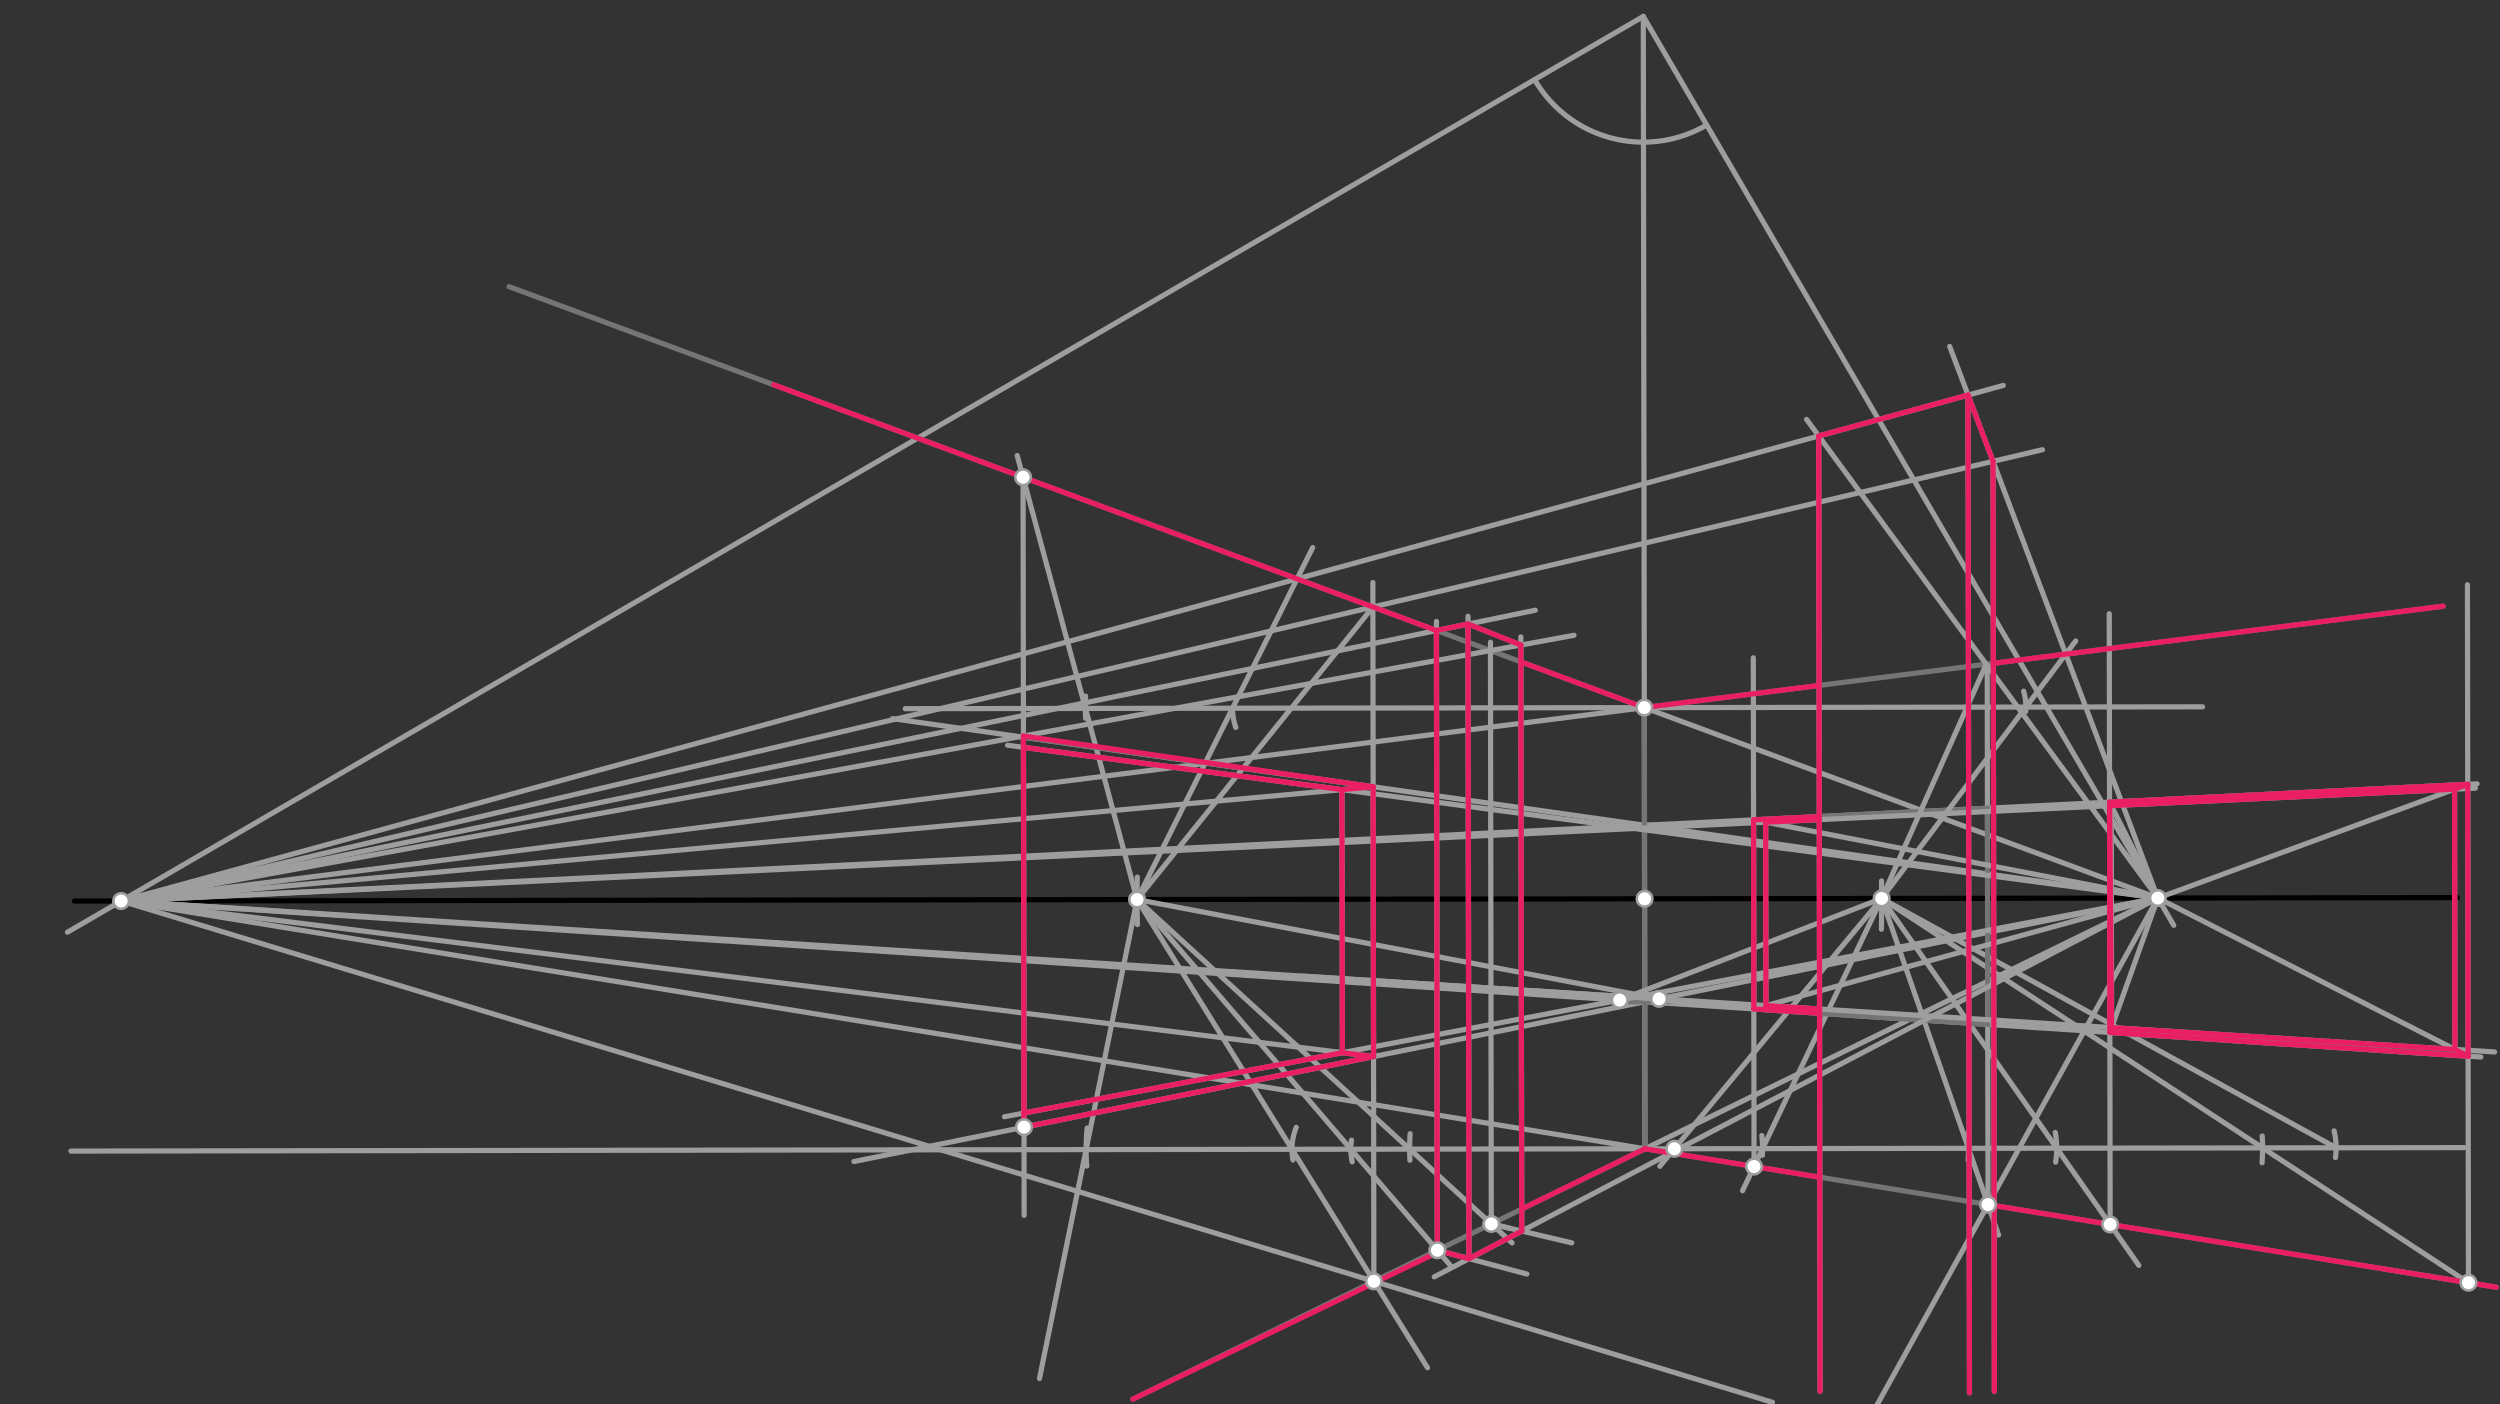 <svg xmlns="http://www.w3.org/2000/svg" class="svg--816" height="100%" preserveAspectRatio="xMidYMid meet" viewBox="0 0 963.78 541.417" width="100%"><rect x="0" y="0" width="963.78" height="541.417" fill="#333333" stroke="none"/><defs><marker id="marker-arrow" markerHeight="16" markerUnits="userSpaceOnUse" markerWidth="24" orient="auto-start-reverse" refX="24" refY="4" viewBox="0 0 24 8"><path d="M 0 0 L 24 4 L 0 8 z" stroke="inherit"></path></marker></defs><g class="aux-layer--949"></g><g class="main-layer--75a"><g class="element--733"><line stroke="#000000" stroke-dasharray="none" stroke-linecap="round" stroke-width="2" x1="28.667" x2="947.333" y1="347.375" y2="346.042"></line></g><g class="element--733"><line stroke="#9E9E9E" stroke-dasharray="none" stroke-linecap="round" stroke-width="2" x1="634.003" x2="634.142" y1="346.496" y2="442.874"></line></g><g class="element--733"><line stroke="#9E9E9E" stroke-dasharray="none" stroke-linecap="round" stroke-width="2" x1="949.995" x2="27.328" y1="442.416" y2="443.755"></line></g><g class="element--733"><line stroke="#9E9E9E" stroke-dasharray="none" stroke-linecap="round" stroke-width="2" x1="634.003" x2="633.509" y1="346.496" y2="6.339"></line></g><g class="element--733"><line stroke="#9E9E9E" stroke-dasharray="none" stroke-linecap="round" stroke-width="2" x1="26" x2="633.509" y1="359.375" y2="6.339"></line></g><g class="element--733"><line stroke="#9E9E9E" stroke-dasharray="none" stroke-linecap="round" stroke-width="2" x1="838" x2="633.509" y1="356.708" y2="6.339"></line></g><g class="element--733"><path d="M 657.935 48.191 A 48.458 48.458 0 0 1 591.611 30.687" fill="none" stroke="#9E9E9E" stroke-dasharray="none" stroke-linecap="round" stroke-width="2"></path></g><g class="element--733"><path d="M 438.483 356.428 A 393.522 393.522 0 0 1 438.433 338.151" fill="none" stroke="#9E9E9E" stroke-dasharray="none" stroke-linecap="round" stroke-width="2"></path></g><g class="element--733"><path d="M 725.311 358.232 A 678.703 678.703 0 0 0 725.354 339.618" fill="none" stroke="#9E9E9E" stroke-dasharray="none" stroke-linecap="round" stroke-width="2"></path></g><g class="element--733"><path d="M 628.918 272.876 A 170.079 170.079 0 0 1 639.077 272.867" fill="none" stroke="#9E9E9E" stroke-dasharray="none" stroke-linecap="round" stroke-width="2"></path></g><g class="element--733"><line stroke="#9E9E9E" stroke-dasharray="none" stroke-linecap="round" stroke-width="2" x1="46.695" x2="634.142" y1="347.349" y2="442.874"></line></g><g class="element--733"><line stroke="#9E9E9E" stroke-dasharray="none" stroke-linecap="round" stroke-width="2" x1="46.695" x2="633.896" y1="347.349" y2="272.796"></line></g><g class="element--733"><line stroke="#9E9E9E" stroke-dasharray="none" stroke-linecap="round" stroke-width="2" x1="831.872" x2="633.896" y1="346.209" y2="272.796"></line></g><g class="element--733"><line stroke="#9E9E9E" stroke-dasharray="none" stroke-linecap="round" stroke-width="2" x1="831.872" x2="634.142" y1="346.209" y2="442.874"></line></g><g class="element--733"><line stroke="#757575" stroke-dasharray="none" stroke-linecap="round" stroke-width="2" x1="634.142" x2="943.314" y1="442.874" y2="493.149"></line></g><g class="element--733"><line stroke="#757575" stroke-dasharray="none" stroke-linecap="round" stroke-width="2" x1="633.896" x2="941.878" y1="272.796" y2="233.693"></line></g><g class="element--733"><line stroke="#757575" stroke-dasharray="none" stroke-linecap="round" stroke-width="2" x1="633.896" x2="196.257" y1="272.796" y2="110.511"></line></g><g class="element--733"><line stroke="#757575" stroke-dasharray="none" stroke-linecap="round" stroke-width="2" x1="634.142" x2="436.727" y1="442.874" y2="539.386"></line></g><g class="element--733"><path d="M 679.207 437.757 A 45.354 45.354 0 0 1 679.429 445.351" fill="none" stroke="#9E9E9E" stroke-dasharray="none" stroke-linecap="round" stroke-width="2"></path></g><g class="element--733"><path d="M 758.632 436.714 A 79.37 79.37 0 0 1 758.743 447.237" fill="none" stroke="#9E9E9E" stroke-dasharray="none" stroke-linecap="round" stroke-width="2"></path></g><g class="element--733"><path d="M 792.327 436.57 A 34.016 34.016 0 0 1 792.463 448.019" fill="none" stroke="#9E9E9E" stroke-dasharray="none" stroke-linecap="round" stroke-width="2"></path></g><g class="element--733"><path d="M 872.113 437.94 A 79.37 79.37 0 0 1 872.054 448.252" fill="none" stroke="#9E9E9E" stroke-dasharray="none" stroke-linecap="round" stroke-width="2"></path></g><g class="element--733"><path d="M 899.826 435.956 A 28.346 28.346 0 0 1 900.353 446.253" fill="none" stroke="#9E9E9E" stroke-dasharray="none" stroke-linecap="round" stroke-width="2"></path></g><g class="element--733"><line stroke="#9E9E9E" stroke-dasharray="none" stroke-linecap="round" stroke-width="2" x1="725.397" x2="679.497" y1="346.364" y2="442.808"></line></g><g class="element--733"><line stroke="#9E9E9E" stroke-dasharray="none" stroke-linecap="round" stroke-width="2" x1="725.397" x2="758.867" y1="346.364" y2="442.693"></line></g><g class="element--733"><line stroke="#9E9E9E" stroke-dasharray="none" stroke-linecap="round" stroke-width="2" x1="725.397" x2="792.882" y1="346.364" y2="442.644"></line></g><g class="element--733"><line stroke="#9E9E9E" stroke-dasharray="none" stroke-linecap="round" stroke-width="2" x1="725.397" x2="872.252" y1="346.364" y2="442.529"></line></g><g class="element--733"><line stroke="#9E9E9E" stroke-dasharray="none" stroke-linecap="round" stroke-width="2" x1="725.397" x2="900.599" y1="346.364" y2="442.488"></line></g><g class="element--733"><line stroke="#9E9E9E" stroke-dasharray="none" stroke-linecap="round" stroke-width="2" x1="679.497" x2="671.771" y1="442.808" y2="459.042"></line></g><g class="element--733"><line stroke="#9E9E9E" stroke-dasharray="none" stroke-linecap="round" stroke-width="2" x1="758.867" x2="770.475" y1="442.693" y2="476.103"></line></g><g class="element--733"><line stroke="#9E9E9E" stroke-dasharray="none" stroke-linecap="round" stroke-width="2" x1="792.882" x2="824.556" y1="442.644" y2="487.833"></line></g><g class="element--733"><line stroke="#9E9E9E" stroke-dasharray="none" stroke-linecap="round" stroke-width="2" x1="872.252" x2="953.701" y1="442.529" y2="495.864"></line></g><g class="element--733"><line stroke="#757575" stroke-dasharray="none" stroke-linecap="round" stroke-width="2" x1="962.324" x2="918.578" y1="496.24" y2="489.127"></line></g><g class="element--733"><path d="M 543.621 437.057 A 90.709 90.709 0 0 0 543.541 447.284" fill="none" stroke="#9E9E9E" stroke-dasharray="none" stroke-linecap="round" stroke-width="2"></path></g><g class="element--733"><path d="M 521.023 439.543 A 22.677 22.677 0 0 0 521.293 447.909" fill="none" stroke="#9E9E9E" stroke-dasharray="none" stroke-linecap="round" stroke-width="2"></path></g><g class="element--733"><path d="M 499.704 434.61 A 22.677 22.677 0 0 0 498.463 447.19" fill="none" stroke="#9E9E9E" stroke-dasharray="none" stroke-linecap="round" stroke-width="2"></path></g><g class="element--733"><path d="M 419.134 434.87 A 79.37 79.37 0 0 0 418.974 449.54" fill="none" stroke="#9E9E9E" stroke-dasharray="none" stroke-linecap="round" stroke-width="2"></path></g><g class="element--733"><line stroke="#9E9E9E" stroke-dasharray="none" stroke-linecap="round" stroke-width="2" x1="438.351" x2="543.434" y1="346.78" y2="443.006"></line></g><g class="element--733"><line stroke="#9E9E9E" stroke-dasharray="none" stroke-linecap="round" stroke-width="2" x1="438.351" x2="520.757" y1="346.78" y2="443.039"></line></g><g class="element--733"><line stroke="#9E9E9E" stroke-dasharray="none" stroke-linecap="round" stroke-width="2" x1="438.351" x2="498.08" y1="346.78" y2="443.072"></line></g><g class="element--733"><line stroke="#9E9E9E" stroke-dasharray="none" stroke-linecap="round" stroke-width="2" x1="438.351" x2="418.71" y1="346.78" y2="443.187"></line></g><g class="element--733"><line stroke="#9E9E9E" stroke-dasharray="none" stroke-linecap="round" stroke-width="2" x1="418.71" x2="400.73" y1="443.187" y2="531.439"></line></g><g class="element--733"><line stroke="#9E9E9E" stroke-dasharray="none" stroke-linecap="round" stroke-width="2" x1="498.08" x2="550.322" y1="443.072" y2="527.294"></line></g><g class="element--733"><line stroke="#9E9E9E" stroke-dasharray="none" stroke-linecap="round" stroke-width="2" x1="520.757" x2="559.125" y1="443.039" y2="487.856"></line></g><g class="element--733"><line stroke="#9E9E9E" stroke-dasharray="none" stroke-linecap="round" stroke-width="2" x1="543.434" x2="582.917" y1="443.006" y2="479.161"></line></g><g class="element--733"><line stroke="#9E9E9E" stroke-dasharray="none" stroke-linecap="round" stroke-width="2" x1="574.912" x2="574.586" y1="471.831" y2="247.574"></line></g><g class="element--733"><line stroke="#9E9E9E" stroke-dasharray="none" stroke-linecap="round" stroke-width="2" x1="554.111" x2="553.759" y1="482" y2="239.581"></line></g><g class="element--733"><line stroke="#9E9E9E" stroke-dasharray="none" stroke-linecap="round" stroke-width="2" x1="529.645" x2="529.254" y1="493.96" y2="224.56"></line></g><g class="element--733"><line stroke="#9E9E9E" stroke-dasharray="none" stroke-linecap="round" stroke-width="2" x1="676.21" x2="675.925" y1="449.715" y2="253.585"></line></g><g class="element--733"><line stroke="#9E9E9E" stroke-dasharray="none" stroke-linecap="round" stroke-width="2" x1="766.402" x2="766.101" y1="464.381" y2="256.589"></line></g><g class="element--733"><line stroke="#9E9E9E" stroke-dasharray="none" stroke-linecap="round" stroke-width="2" x1="813.485" x2="813.143" y1="472.037" y2="236.599"></line></g><g class="element--733"><line stroke="#9E9E9E" stroke-dasharray="none" stroke-linecap="round" stroke-width="2" x1="951.617" x2="951.227" y1="494.499" y2="225.409"></line></g><g class="element--733"><path d="M 628.302 386.483 A 56.693 56.693 0 0 1 640.658 386.557" fill="none" stroke="#9E9E9E" stroke-dasharray="none" stroke-linecap="round" stroke-width="2"></path></g><g class="element--733"><path d="M 629.03 318.255 A 124.724 124.724 0 0 1 639.729 318.275" fill="none" stroke="#9E9E9E" stroke-dasharray="none" stroke-linecap="round" stroke-width="2"></path></g><g class="element--733"><line stroke="#9E9E9E" stroke-dasharray="none" stroke-linecap="round" stroke-width="2" x1="831.872" x2="634.06" y1="346.209" y2="386.181"></line></g><g class="element--733"><line stroke="#9E9E9E" stroke-dasharray="none" stroke-linecap="round" stroke-width="2" x1="831.872" x2="633.961" y1="346.209" y2="318.15"></line></g><g class="element--733"><line stroke="#9E9E9E" stroke-dasharray="none" stroke-linecap="round" stroke-width="2" x1="46.695" x2="633.961" y1="347.349" y2="318.15"></line></g><g class="element--733"><line stroke="#9E9E9E" stroke-dasharray="none" stroke-linecap="round" stroke-width="2" x1="46.695" x2="634.06" y1="347.349" y2="386.181"></line></g><g class="element--733"><line stroke="#9E9E9E" stroke-dasharray="none" stroke-linecap="round" stroke-width="2" x1="633.961" x2="344.076" y1="318.15" y2="277.051"></line></g><g class="element--733"><line stroke="#9E9E9E" stroke-dasharray="none" stroke-linecap="round" stroke-width="2" x1="634.06" x2="329.201" y1="386.181" y2="447.785"></line></g><g class="element--733"><line stroke="#9E9E9E" stroke-dasharray="none" stroke-linecap="round" stroke-width="2" x1="633.896" x2="348.976" y1="272.796" y2="273.209"></line></g><g class="element--733"><path d="M 418.509 268.335 A 215.433 215.433 0 0 0 418.502 276.903" fill="none" stroke="#9E9E9E" stroke-dasharray="none" stroke-linecap="round" stroke-width="2"></path></g><g class="element--733"><line stroke="#9E9E9E" stroke-dasharray="none" stroke-linecap="round" stroke-width="2" x1="438.351" x2="418.463" y1="346.78" y2="273.108"></line></g><g class="element--733"><line stroke="#9E9E9E" stroke-dasharray="none" stroke-linecap="round" stroke-width="2" x1="418.463" x2="392.143" y1="273.108" y2="175.61"></line></g><g class="element--733"><line stroke="#9E9E9E" stroke-dasharray="none" stroke-linecap="round" stroke-width="2" x1="633.961" x2="954.939" y1="318.15" y2="302.191"></line></g><g class="element--733"><line stroke="#9E9E9E" stroke-dasharray="none" stroke-linecap="round" stroke-width="2" x1="634.06" x2="956.391" y1="386.181" y2="407.492"></line></g><g class="element--733"><line stroke="#9E9E9E" stroke-dasharray="none" stroke-linecap="round" stroke-width="2" x1="394.405" x2="394.818" y1="183.988" y2="468.508"></line></g><g class="element--733"><line stroke="#757575" stroke-dasharray="none" stroke-linecap="round" stroke-width="2" x1="676.016" x2="766.18" y1="316.059" y2="311.576"></line></g><g class="element--733"><line stroke="#757575" stroke-dasharray="none" stroke-linecap="round" stroke-width="2" x1="766.18" x2="766.301" y1="311.576" y2="394.924"></line></g><g class="element--733"><line stroke="#757575" stroke-dasharray="none" stroke-linecap="round" stroke-width="2" x1="766.301" x2="676.122" y1="394.924" y2="388.962"></line></g><g class="element--733"><line stroke="#757575" stroke-dasharray="none" stroke-linecap="round" stroke-width="2" x1="676.122" x2="676.016" y1="388.962" y2="316.059"></line></g><g class="element--733"><line stroke="#757575" stroke-dasharray="none" stroke-linecap="round" stroke-width="2" x1="813.249" x2="951.339" y1="309.236" y2="302.37"></line></g><g class="element--733"><line stroke="#757575" stroke-dasharray="none" stroke-linecap="round" stroke-width="2" x1="951.339" x2="951.491" y1="302.37" y2="407.168"></line></g><g class="element--733"><line stroke="#757575" stroke-dasharray="none" stroke-linecap="round" stroke-width="2" x1="951.491" x2="813.378" y1="407.168" y2="398.037"></line></g><g class="element--733"><line stroke="#757575" stroke-dasharray="none" stroke-linecap="round" stroke-width="2" x1="813.378" x2="813.249" y1="398.037" y2="309.236"></line></g><g class="element--733"><line stroke="#757575" stroke-dasharray="none" stroke-linecap="round" stroke-width="2" x1="633.896" x2="634.142" y1="272.796" y2="442.874"></line></g><g class="element--733"><line stroke="#757575" stroke-dasharray="none" stroke-linecap="round" stroke-width="2" x1="529.369" x2="394.55" y1="303.321" y2="284.207"></line></g><g class="element--733"><line stroke="#757575" stroke-dasharray="none" stroke-linecap="round" stroke-width="2" x1="394.55" x2="394.768" y1="284.207" y2="434.536"></line></g><g class="element--733"><line stroke="#757575" stroke-dasharray="none" stroke-linecap="round" stroke-width="2" x1="394.768" x2="529.52" y1="434.536" y2="407.306"></line></g><g class="element--733"><line stroke="#757575" stroke-dasharray="none" stroke-linecap="round" stroke-width="2" x1="529.52" x2="529.369" y1="407.306" y2="303.321"></line></g><g class="element--733"><line stroke="#9E9E9E" stroke-dasharray="none" stroke-linecap="round" stroke-width="2" x1="725.397" x2="645.481" y1="346.364" y2="442.858"></line></g><g class="element--733"><line stroke="#9E9E9E" stroke-dasharray="none" stroke-linecap="round" stroke-width="2" x1="645.481" x2="639.873" y1="442.858" y2="449.629"></line></g><g class="element--733"><line stroke="#9E9E9E" stroke-dasharray="none" stroke-linecap="round" stroke-width="2" x1="831.872" x2="644.123" y1="346.209" y2="444.497"></line></g><g class="element--733"><line stroke="#9E9E9E" stroke-dasharray="none" stroke-linecap="round" stroke-width="2" x1="644.123" x2="552.921" y1="444.497" y2="492.242"></line></g><g class="element--733"><line stroke="#9E9E9E" stroke-dasharray="none" stroke-linecap="round" stroke-width="2" x1="46.695" x2="553.764" y1="347.349" y2="243.081"></line></g><g class="element--733"><line stroke="#9E9E9E" stroke-dasharray="none" stroke-linecap="round" stroke-width="2" x1="46.695" x2="574.591" y1="347.349" y2="250.804"></line></g><g class="element--733"><line stroke="#9E9E9E" stroke-dasharray="none" stroke-linecap="round" stroke-width="2" x1="553.764" x2="591.873" y1="243.081" y2="235.245"></line></g><g class="element--733"><line stroke="#9E9E9E" stroke-dasharray="none" stroke-linecap="round" stroke-width="2" x1="574.591" x2="606.799" y1="250.804" y2="244.914"></line></g><g class="element--733"><line stroke="#9E9E9E" stroke-dasharray="none" stroke-linecap="round" stroke-width="2" x1="574.912" x2="582.034" y1="471.831" y2="473.509"></line></g><g class="element--733"><line stroke="#9E9E9E" stroke-dasharray="none" stroke-linecap="round" stroke-width="2" x1="574.912" x2="605.939" y1="471.831" y2="479.142"></line></g><g class="element--733"><line stroke="#9E9E9E" stroke-dasharray="none" stroke-linecap="round" stroke-width="2" x1="554.111" x2="588.644" y1="482" y2="491.164"></line></g><g class="element--733"><line stroke="#9E9E9E" stroke-dasharray="none" stroke-linecap="round" stroke-width="2" x1="566.305" x2="565.946" y1="485.236" y2="237.573"></line></g><g class="element--733"><line stroke="#9E9E9E" stroke-dasharray="none" stroke-linecap="round" stroke-width="2" x1="586.634" x2="586.302" y1="474.593" y2="245.545"></line></g><g class="element--733"><line stroke="#757575" stroke-dasharray="none" stroke-linecap="round" stroke-width="2" x1="554.111" x2="553.764" y1="482" y2="243.081"></line></g><g class="element--733"><line stroke="#757575" stroke-dasharray="none" stroke-linecap="round" stroke-width="2" x1="553.764" x2="565.95" y1="243.081" y2="240.576"></line></g><g class="element--733"><line stroke="#757575" stroke-dasharray="none" stroke-linecap="round" stroke-width="2" x1="565.95" x2="586.306" y1="240.576" y2="248.662"></line></g><g class="element--733"><line stroke="#757575" stroke-dasharray="none" stroke-linecap="round" stroke-width="2" x1="586.306" x2="586.634" y1="248.662" y2="474.593"></line></g><g class="element--733"><line stroke="#757575" stroke-dasharray="none" stroke-linecap="round" stroke-width="2" x1="586.634" x2="566.305" y1="474.593" y2="485.236"></line></g><g class="element--733"><line stroke="#757575" stroke-dasharray="none" stroke-linecap="round" stroke-width="2" x1="566.305" x2="554.111" y1="485.236" y2="482"></line></g><g class="element--733"><line stroke="#757575" stroke-dasharray="none" stroke-linecap="round" stroke-width="2" x1="566.305" x2="565.95" y1="485.236" y2="240.576"></line></g><g class="element--733"><line stroke="#9E9E9E" stroke-dasharray="none" stroke-linecap="round" stroke-width="2" x1="46.695" x2="529.645" y1="347.349" y2="493.96"></line></g><g class="element--733"><line stroke="#9E9E9E" stroke-dasharray="none" stroke-linecap="round" stroke-width="2" x1="831.872" x2="766.402" y1="346.209" y2="464.381"></line></g><g class="element--733"><line stroke="#9E9E9E" stroke-dasharray="none" stroke-linecap="round" stroke-width="2" x1="529.645" x2="683.33" y1="493.96" y2="540.615"></line></g><g class="element--733"><line stroke="#9E9E9E" stroke-dasharray="none" stroke-linecap="round" stroke-width="2" x1="766.402" x2="723.249" y1="464.381" y2="542.272"></line></g><g class="element--733"><line stroke="#9E9E9E" stroke-dasharray="none" stroke-linecap="round" stroke-width="2" x1="831.872" x2="766.101" y1="346.209" y2="256.589"></line></g><g class="element--733"><line stroke="#9E9E9E" stroke-dasharray="none" stroke-linecap="round" stroke-width="2" x1="46.695" x2="529.268" y1="347.349" y2="233.998"></line></g><g class="element--733"><line stroke="#9E9E9E" stroke-dasharray="none" stroke-linecap="round" stroke-width="2" x1="529.268" x2="742.539" y1="233.998" y2="183.903"></line></g><g class="element--733"><line stroke="#9E9E9E" stroke-dasharray="none" stroke-linecap="round" stroke-width="2" x1="766.101" x2="696.453" y1="256.589" y2="161.688"></line></g><g class="element--733"><line stroke="#9E9E9E" stroke-dasharray="none" stroke-linecap="round" stroke-width="2" x1="633.896" x2="849.11" y1="272.796" y2="272.483"></line></g><g class="element--733"><line stroke="#9E9E9E" stroke-dasharray="none" stroke-linecap="round" stroke-width="2" x1="765.712" x2="725.397" y1="256.06" y2="346.364"></line></g><g class="element--733"><path d="M 780.144 266.45 A 22.677 22.677 0 0 1 780.937 274.29" fill="none" stroke="#9E9E9E" stroke-dasharray="none" stroke-linecap="round" stroke-width="2"></path></g><g class="element--733"><line stroke="#9E9E9E" stroke-dasharray="none" stroke-linecap="round" stroke-width="2" x1="725.397" x2="780.998" y1="346.364" y2="272.582"></line></g><g class="element--733"><line stroke="#9E9E9E" stroke-dasharray="none" stroke-linecap="round" stroke-width="2" x1="780.998" x2="800.201" y1="272.582" y2="247.101"></line></g><g class="element--733"><line stroke="#9E9E9E" stroke-dasharray="none" stroke-linecap="round" stroke-width="2" x1="831.872" x2="796.384" y1="346.209" y2="252.166"></line></g><g class="element--733"><line stroke="#9E9E9E" stroke-dasharray="none" stroke-linecap="round" stroke-width="2" x1="796.384" x2="751.625" y1="252.166" y2="133.555"></line></g><g class="element--733"><line stroke="#9E9E9E" stroke-dasharray="none" stroke-linecap="round" stroke-width="2" x1="438.351" x2="529.268" y1="346.78" y2="233.998"></line></g><g class="element--733"><path d="M 475.156 273.026 A 22.677 22.677 0 0 0 476.404 280.415" fill="none" stroke="#9E9E9E" stroke-dasharray="none" stroke-linecap="round" stroke-width="2"></path></g><g class="element--733"><line stroke="#9E9E9E" stroke-dasharray="none" stroke-linecap="round" stroke-width="2" x1="438.351" x2="475.156" y1="346.78" y2="273.026"></line></g><g class="element--733"><line stroke="#9E9E9E" stroke-dasharray="none" stroke-linecap="round" stroke-width="2" x1="475.156" x2="506.055" y1="273.026" y2="211.106"></line></g><g class="element--733"><line stroke="#9E9E9E" stroke-dasharray="none" stroke-linecap="round" stroke-width="2" x1="46.695" x2="500.04" y1="347.349" y2="223.16"></line></g><g class="element--733"><line stroke="#9E9E9E" stroke-dasharray="none" stroke-linecap="round" stroke-width="2" x1="500.04" x2="772.31" y1="223.16" y2="148.574"></line></g><g class="element--733"><line stroke="#9E9E9E" stroke-dasharray="none" stroke-linecap="round" stroke-width="2" x1="742.539" x2="787.397" y1="183.903" y2="173.366"></line></g><g class="element--733"><line stroke="#9E9E9E" stroke-dasharray="none" stroke-linecap="round" stroke-width="2" x1="758.7" x2="759.258" y1="152.302" y2="536.939"></line></g><g class="element--733"><line stroke="#9E9E9E" stroke-dasharray="none" stroke-linecap="round" stroke-width="2" x1="768.338" x2="768.858" y1="177.843" y2="536.366"></line></g><g class="element--733"><line stroke="#9E9E9E" stroke-dasharray="none" stroke-linecap="round" stroke-width="2" x1="701.138" x2="701.672" y1="168.071" y2="536.368"></line></g><g class="element--733"><line stroke="#E91E63" stroke-dasharray="none" stroke-linecap="round" stroke-width="2" x1="553.764" x2="565.95" y1="243.081" y2="240.576"></line></g><g class="element--733"><line stroke="#E91E63" stroke-dasharray="none" stroke-linecap="round" stroke-width="2" x1="565.95" x2="586.306" y1="240.576" y2="248.662"></line></g><g class="element--733"><line stroke="#E91E63" stroke-dasharray="none" stroke-linecap="round" stroke-width="2" x1="586.634" x2="566.305" y1="474.593" y2="485.236"></line></g><g class="element--733"><line stroke="#E91E63" stroke-dasharray="none" stroke-linecap="round" stroke-width="2" x1="566.305" x2="554.111" y1="485.236" y2="482"></line></g><g class="element--733"><line stroke="#E91E63" stroke-dasharray="none" stroke-linecap="round" stroke-width="2" x1="634.142" x2="586.622" y1="442.874" y2="466.106"></line></g><g class="element--733"><line stroke="#E91E63" stroke-dasharray="none" stroke-linecap="round" stroke-width="2" x1="555.218" x2="436.727" y1="482.294" y2="539.386"></line></g><g class="element--733"><line stroke="#E91E63" stroke-dasharray="none" stroke-linecap="round" stroke-width="2" x1="633.896" x2="586.316" y1="272.796" y2="255.152"></line></g><g class="element--733"><line stroke="#E91E63" stroke-dasharray="none" stroke-linecap="round" stroke-width="2" x1="553.764" x2="298.29" y1="243.081" y2="148.347"></line></g><g class="element--733"><line stroke="#E91E63" stroke-dasharray="none" stroke-linecap="round" stroke-width="2" x1="633.896" x2="701.277" y1="272.796" y2="264.241"></line></g><g class="element--733"><line stroke="#E91E63" stroke-dasharray="none" stroke-linecap="round" stroke-width="2" x1="768.451" x2="941.878" y1="255.712" y2="233.693"></line></g><g class="element--733"><line stroke="#E91E63" stroke-dasharray="none" stroke-linecap="round" stroke-width="2" x1="634.142" x2="701.552" y1="442.874" y2="453.836"></line></g><g class="element--733"><line stroke="#E91E63" stroke-dasharray="none" stroke-linecap="round" stroke-width="2" x1="768.754" x2="962.324" y1="464.764" y2="496.24"></line></g><g class="element--733"><line stroke="#9E9E9E" stroke-dasharray="none" stroke-linecap="round" stroke-width="2" x1="831.872" x2="676.016" y1="346.209" y2="316.059"></line></g><g class="element--733"><line stroke="#9E9E9E" stroke-dasharray="none" stroke-linecap="round" stroke-width="2" x1="676.122" x2="831.872" y1="388.962" y2="346.209"></line></g><g class="element--733"><line stroke="#9E9E9E" stroke-dasharray="none" stroke-linecap="round" stroke-width="2" x1="831.872" x2="813.249" y1="346.209" y2="309.236"></line></g><g class="element--733"><line stroke="#9E9E9E" stroke-dasharray="none" stroke-linecap="round" stroke-width="2" x1="831.872" x2="951.339" y1="346.209" y2="302.37"></line></g><g class="element--733"><line stroke="#9E9E9E" stroke-dasharray="none" stroke-linecap="round" stroke-width="2" x1="831.872" x2="951.491" y1="346.209" y2="407.168"></line></g><g class="element--733"><line stroke="#9E9E9E" stroke-dasharray="none" stroke-linecap="round" stroke-width="2" x1="831.872" x2="813.378" y1="346.209" y2="398.037"></line></g><g class="element--733"><line stroke="#757575" stroke-dasharray="none" stroke-linecap="round" stroke-width="2" x1="634.06" x2="622.722" y1="386.181" y2="386.198"></line></g><g class="element--733"><line stroke="#757575" stroke-dasharray="none" stroke-linecap="round" stroke-width="2" x1="634.06" x2="645.399" y1="386.181" y2="386.165"></line></g><g class="element--733"><line stroke="#9E9E9E" stroke-dasharray="none" stroke-linecap="round" stroke-width="2" x1="46.695" x2="529.369" y1="347.349" y2="303.321"></line></g><g class="element--733"><line stroke="#9E9E9E" stroke-dasharray="none" stroke-linecap="round" stroke-width="2" x1="529.52" x2="46.695" y1="407.306" y2="347.349"></line></g><g class="element--733"><line stroke="#9E9E9E" stroke-dasharray="none" stroke-linecap="round" stroke-width="2" x1="622.722" x2="725.397" y1="386.198" y2="346.364"></line></g><g class="element--733"><line stroke="#9E9E9E" stroke-dasharray="none" stroke-linecap="round" stroke-width="2" x1="645.399" x2="438.351" y1="386.165" y2="346.78"></line></g><g class="element--733"><line stroke="#9E9E9E" stroke-dasharray="none" stroke-linecap="round" stroke-width="2" x1="831.872" x2="624.409" y1="346.209" y2="385.543"></line></g><g class="element--733"><line stroke="#9E9E9E" stroke-dasharray="none" stroke-linecap="round" stroke-width="2" x1="624.409" x2="387.231" y1="385.543" y2="430.511"></line></g><g class="element--733"><line stroke="#9E9E9E" stroke-dasharray="none" stroke-linecap="round" stroke-width="2" x1="517.498" x2="517.35" y1="405.813" y2="304.425"></line></g><g class="element--733"><line stroke="#9E9E9E" stroke-dasharray="none" stroke-linecap="round" stroke-width="2" x1="831.872" x2="517.35" y1="346.209" y2="304.425"></line></g><g class="element--733"><line stroke="#9E9E9E" stroke-dasharray="none" stroke-linecap="round" stroke-width="2" x1="517.35" x2="388.432" y1="304.425" y2="287.298"></line></g><g class="element--733"><line stroke="#9E9E9E" stroke-dasharray="none" stroke-linecap="round" stroke-width="2" x1="46.695" x2="639.6" y1="347.349" y2="385.062"></line></g><g class="element--733"><line stroke="#9E9E9E" stroke-dasharray="none" stroke-linecap="round" stroke-width="2" x1="502.309" x2="961.692" y1="376.329" y2="405.549"></line></g><g class="element--733"><line stroke="#9E9E9E" stroke-dasharray="none" stroke-linecap="round" stroke-width="2" x1="680.787" x2="680.683" y1="387.682" y2="316.052"></line></g><g class="element--733"><line stroke="#9E9E9E" stroke-dasharray="none" stroke-linecap="round" stroke-width="2" x1="46.695" x2="680.684" y1="347.349" y2="316.962"></line></g><g class="element--733"><line stroke="#9E9E9E" stroke-dasharray="none" stroke-linecap="round" stroke-width="2" x1="680.684" x2="954.259" y1="316.962" y2="303.85"></line></g><g class="element--733"><line stroke="#9E9E9E" stroke-dasharray="none" stroke-linecap="round" stroke-width="2" x1="814.048" x2="813.924" y1="396.158" y2="310.897"></line></g><g class="element--733"><line stroke="#9E9E9E" stroke-dasharray="none" stroke-linecap="round" stroke-width="2" x1="946.407" x2="946.261" y1="404.577" y2="304.233"></line></g><g class="element--733"><line stroke="#E91E63" stroke-dasharray="none" stroke-linecap="round" stroke-width="2" x1="554.111" x2="553.764" y1="482" y2="243.081"></line></g><g class="element--733"><line stroke="#E91E63" stroke-dasharray="none" stroke-linecap="round" stroke-width="2" x1="565.95" x2="566.305" y1="240.576" y2="485.236"></line></g><g class="element--733"><line stroke="#E91E63" stroke-dasharray="none" stroke-linecap="round" stroke-width="2" x1="586.634" x2="586.306" y1="474.593" y2="248.662"></line></g><g class="element--733"><line stroke="#E91E63" stroke-dasharray="none" stroke-linecap="round" stroke-width="2" x1="758.7" x2="701.138" y1="152.302" y2="168.071"></line></g><g class="element--733"><line stroke="#E91E63" stroke-dasharray="none" stroke-linecap="round" stroke-width="2" x1="758.7" x2="768.338" y1="152.302" y2="177.843"></line></g><g class="element--733"><line stroke="#E91E63" stroke-dasharray="none" stroke-linecap="round" stroke-width="2" x1="768.338" x2="768.858" y1="177.843" y2="536.366"></line></g><g class="element--733"><line stroke="#E91E63" stroke-dasharray="none" stroke-linecap="round" stroke-width="2" x1="759.258" x2="758.7" y1="536.939" y2="152.302"></line></g><g class="element--733"><line stroke="#E91E63" stroke-dasharray="none" stroke-linecap="round" stroke-width="2" x1="701.138" x2="701.672" y1="168.071" y2="536.368"></line></g><g class="element--733"><line stroke="#E91E63" stroke-dasharray="none" stroke-linecap="round" stroke-width="2" x1="394.549" x2="529.369" y1="283.731" y2="303.321"></line></g><g class="element--733"><line stroke="#E91E63" stroke-dasharray="none" stroke-linecap="round" stroke-width="2" x1="529.369" x2="529.52" y1="303.321" y2="407.306"></line></g><g class="element--733"><line stroke="#E91E63" stroke-dasharray="none" stroke-linecap="round" stroke-width="2" x1="529.52" x2="394.768" y1="407.306" y2="434.536"></line></g><g class="element--733"><line stroke="#E91E63" stroke-dasharray="none" stroke-linecap="round" stroke-width="2" x1="394.768" x2="394.549" y1="434.536" y2="283.731"></line></g><g class="element--733"><line stroke="#E91E63" stroke-dasharray="none" stroke-linecap="round" stroke-width="2" x1="394.556" x2="517.35" y1="288.111" y2="304.425"></line></g><g class="element--733"><line stroke="#E91E63" stroke-dasharray="none" stroke-linecap="round" stroke-width="2" x1="517.318" x2="517.498" y1="304.42" y2="405.813"></line></g><g class="element--733"><line stroke="#E91E63" stroke-dasharray="none" stroke-linecap="round" stroke-width="2" x1="517.498" x2="394.76" y1="405.813" y2="429.084"></line></g><g class="element--733"><line stroke="#E91E63" stroke-dasharray="none" stroke-linecap="round" stroke-width="2" x1="517.498" x2="529.52" y1="405.813" y2="407.306"></line></g><g class="element--733"><line stroke="#E91E63" stroke-dasharray="none" stroke-linecap="round" stroke-width="2" x1="517.318" x2="529.369" y1="304.42" y2="303.321"></line></g><g class="element--733"><line stroke="#E91E63" stroke-dasharray="none" stroke-linecap="round" stroke-width="2" x1="813.378" x2="951.491" y1="398.037" y2="407.168"></line></g><g class="element--733"><line stroke="#E91E63" stroke-dasharray="none" stroke-linecap="round" stroke-width="2" x1="951.491" x2="951.339" y1="407.168" y2="302.37"></line></g><g class="element--733"><line stroke="#E91E63" stroke-dasharray="none" stroke-linecap="round" stroke-width="2" x1="951.339" x2="813.249" y1="302.37" y2="309.236"></line></g><g class="element--733"><line stroke="#E91E63" stroke-dasharray="none" stroke-linecap="round" stroke-width="2" x1="813.249" x2="813.378" y1="309.236" y2="398.037"></line></g><g class="element--733"><line stroke="#E91E63" stroke-dasharray="none" stroke-linecap="round" stroke-width="2" x1="813.251" x2="946.261" y1="310.608" y2="304.233"></line></g><g class="element--733"><line stroke="#E91E63" stroke-dasharray="none" stroke-linecap="round" stroke-width="2" x1="946.261" x2="946.407" y1="304.233" y2="404.577"></line></g><g class="element--733"><line stroke="#E91E63" stroke-dasharray="none" stroke-linecap="round" stroke-width="2" x1="946.407" x2="813.375" y1="404.577" y2="396.115"></line></g><g class="element--733"><line stroke="#E91E63" stroke-dasharray="none" stroke-linecap="round" stroke-width="2" x1="814.048" x2="813.251" y1="396.158" y2="310.608"></line></g><g class="element--733"><line stroke="#E91E63" stroke-dasharray="none" stroke-linecap="round" stroke-width="2" x1="946.407" x2="951.491" y1="404.577" y2="407.168"></line></g><g class="element--733"><line stroke="#E91E63" stroke-dasharray="none" stroke-linecap="round" stroke-width="2" x1="946.261" x2="951.339" y1="304.233" y2="302.37"></line></g><g class="element--733"><line stroke="#E91E63" stroke-dasharray="none" stroke-linecap="round" stroke-width="2" x1="676.016" x2="701.35" y1="316.059" y2="314.799"></line></g><g class="element--733"><line stroke="#E91E63" stroke-dasharray="none" stroke-linecap="round" stroke-width="2" x1="676.016" x2="676.122" y1="316.059" y2="388.962"></line></g><g class="element--733"><line stroke="#E91E63" stroke-dasharray="none" stroke-linecap="round" stroke-width="2" x1="676.122" x2="701.461" y1="388.962" y2="390.637"></line></g><g class="element--733"><line stroke="#E91E63" stroke-dasharray="none" stroke-linecap="round" stroke-width="2" x1="680.684" x2="701.352" y1="316.962" y2="315.971"></line></g><g class="element--733"><line stroke="#E91E63" stroke-dasharray="none" stroke-linecap="round" stroke-width="2" x1="680.787" x2="680.684" y1="387.682" y2="316.962"></line></g><g class="element--733"><line stroke="#E91E63" stroke-dasharray="none" stroke-linecap="round" stroke-width="2" x1="680.787" x2="701.564" y1="387.682" y2="389.003"></line></g><g class="element--733"><circle cx="634.003" cy="346.496" r="3" stroke="#9E9E9E" stroke-width="1" fill="#ffffff"></circle>}</g><g class="element--733"><circle cx="46.695" cy="347.349" r="3" stroke="#9E9E9E" stroke-width="1" fill="#ffffff"></circle>}</g><g class="element--733"><circle cx="831.872" cy="346.209" r="3" stroke="#9E9E9E" stroke-width="1" fill="#ffffff"></circle>}</g><g class="element--733"><circle cx="438.351" cy="346.78" r="3" stroke="#9E9E9E" stroke-width="1" fill="#ffffff"></circle>}</g><g class="element--733"><circle cx="725.397" cy="346.364" r="3" stroke="#9E9E9E" stroke-width="1" fill="#ffffff"></circle>}</g><g class="element--733"><circle cx="633.896" cy="272.796" r="3" stroke="#9E9E9E" stroke-width="1" fill="#ffffff"></circle>}</g><g class="element--733"><circle cx="574.912" cy="471.831" r="3" stroke="#9E9E9E" stroke-width="1" fill="#ffffff"></circle>}</g><g class="element--733"><circle cx="554.111" cy="482" r="3" stroke="#9E9E9E" stroke-width="1" fill="#ffffff"></circle>}</g><g class="element--733"><circle cx="529.645" cy="493.96" r="3" stroke="#9E9E9E" stroke-width="1" fill="#ffffff"></circle>}</g><g class="element--733"><circle cx="676.21" cy="449.715" r="3" stroke="#9E9E9E" stroke-width="1" fill="#ffffff"></circle>}</g><g class="element--733"><circle cx="766.402" cy="464.381" r="3" stroke="#9E9E9E" stroke-width="1" fill="#ffffff"></circle>}</g><g class="element--733"><circle cx="813.485" cy="472.037" r="3" stroke="#9E9E9E" stroke-width="1" fill="#ffffff"></circle>}</g><g class="element--733"><circle cx="951.617" cy="494.499" r="3" stroke="#9E9E9E" stroke-width="1" fill="#ffffff"></circle>}</g><g class="element--733"><circle cx="394.405" cy="183.988" r="3" stroke="#9E9E9E" stroke-width="1" fill="#ffffff"></circle>}</g><g class="element--733"><circle cx="394.768" cy="434.536" r="3" stroke="#9E9E9E" stroke-width="1" fill="#ffffff"></circle>}</g><g class="element--733"><circle cx="645.481" cy="442.858" r="3" stroke="#9E9E9E" stroke-width="1" fill="#ffffff"></circle>}</g><g class="element--733"><circle cx="639.6" cy="385.062" r="3" stroke="#9E9E9E" stroke-width="1" fill="#ffffff"></circle>}</g><g class="element--733"><circle cx="624.409" cy="385.543" r="3" stroke="#9E9E9E" stroke-width="1" fill="#ffffff"></circle>}</g></g><g class="snaps-layer--ac6"></g><g class="temp-layer--52d"></g></svg>